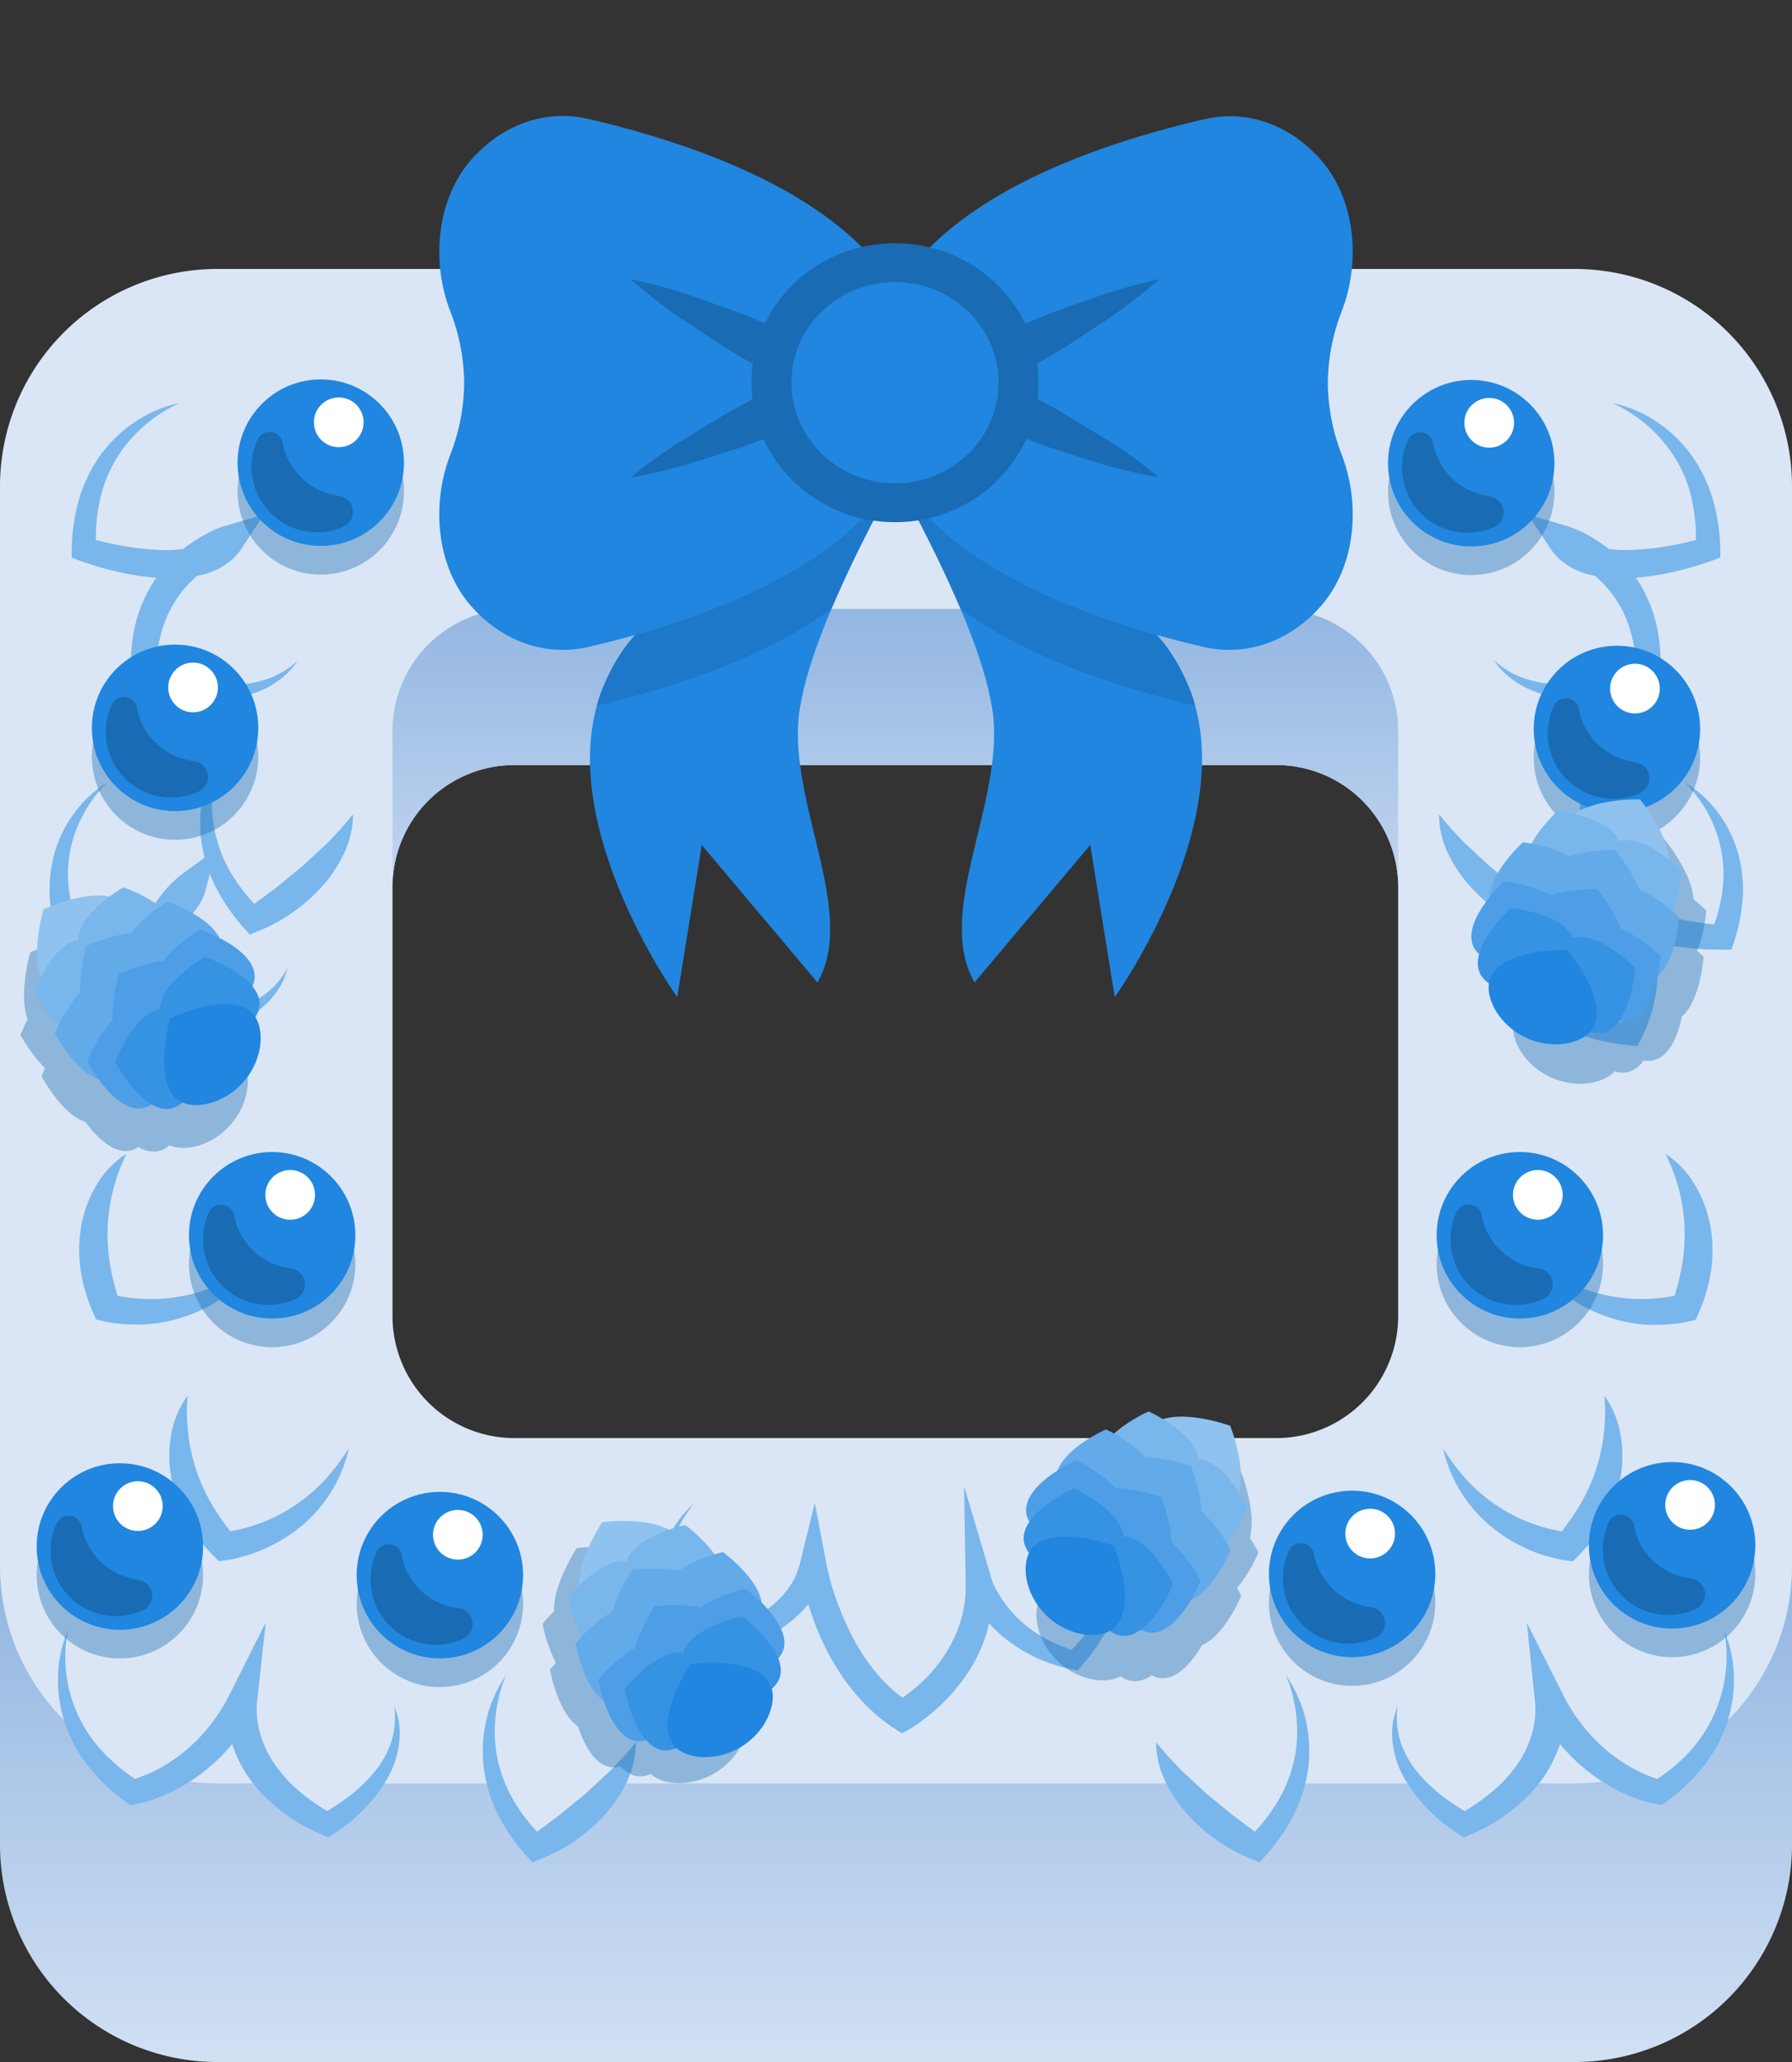 <svg xmlns="http://www.w3.org/2000/svg" xmlns:xlink="http://www.w3.org/1999/xlink" viewBox="0 0 300 345" xmlns:v="https://vecta.io/nano"><rect x="0" y="0" width="300" height="345" fill="#333333" stroke="none"/><style><![CDATA[.P{fill:#196bb3}.Q{fill:#2086df}.R{fill-opacity:.392}.S{fill:#fff}.T{fill:#79b6ec}.U{fill:#dae6f5}.V{fill:#8fc2ef}.W{fill:#63aae9}.X{fill:#4d9ee6}.Y{fill:#3692e2}]]></style><defs><linearGradient gradientUnits="userSpaceOnUse" y2="161.16" x2="150" y1="356.11" x1="150" id="A"><stop stop-color="#dae6f5" offset="0"/><stop stop-color="#73a1d9" offset=".69"/></linearGradient><linearGradient gradientUnits="userSpaceOnUse" y2="43.31" x2="149.89" y1="149.05" x1="149.89" id="B"><stop stop-color="#c2d6ef" offset="0"/><stop stop-color="#5f93d3" offset=".94"/></linearGradient><path id="C" d="M23 264.27a11 11 0 0 1-9.31-8.69v-.12a2.23 2.23 0 0 0-4.22-.56 10.81 10.81 0 0 0-.92 5.85 10.94 10.94 0 0 0 15.56 8.59 2.68 2.68 0 0 0-1-5z"/></defs><path d="M263.62,345H36.38A36.38,36.38,0,0,1,0,308.62V259.14H300v49.48A36.38,36.38,0,0,1,263.62,345Z" fill="url(#A)"/><path d="M263.62 45H36.38A36.38 36.38 0 0 0 0 81.38V262a36.38 36.38 0 0 0 36.38 36.38h227.24A36.38 36.38 0 0 0 300 262V81.38A36.38 36.38 0 0 0 263.62 45zm-29.55 175.2a20.41 20.41 0 0 1-20.42 20.41H86.12a20.41 20.41 0 0 1-20.41-20.41v-71.77A20.41 20.41 0 0 1 86.12 128h127.53a20.41 20.41 0 0 1 20.42 20.41z" class="U"/><path d="M213.65 101.87H86.12a20.41 20.41 0 0 0-20.41 20.42v26.15A20.41 20.41 0 0 1 86.12 128h127.53a20.41 20.41 0 0 1 20.42 20.41V122.3a20.42 20.42 0 0 0-20.42-20.42z" fill="url(#B)"/><g class="T"><path d="M30.06 67.43a22.2 22.2 0 0 0-3.41 1.9 22.53 22.53 0 0 0-3 2.37A22.32 22.32 0 0 0 19 77.58a22.55 22.55 0 0 0-2.44 6.93 29 29 0 0 0-.45 7.34L14.72 90a61.07 61.07 0 0 0 6 1.36 45.07 45.07 0 0 0 6.06.66 19.69 19.69 0 0 0 5.67-.51 6.27 6.27 0 0 0 3.81-2.4L39 92.83l-.65.23-.74.32-1.46.73A19.64 19.64 0 0 0 33.42 96a18.52 18.52 0 0 0-4.31 4.94c-2.3 3.74-3.1 8.38-3.1 13.06l-1.33-1.72A46.18 46.18 0 0 0 31 114a35.44 35.44 0 0 0 6.57.66 21.74 21.74 0 0 0 6.51-.85 14.37 14.37 0 0 0 5.8-3.3 14 14 0 0 1-2.31 2.62 16.1 16.1 0 0 1-3 2 21.64 21.64 0 0 1-6.87 2 35.51 35.51 0 0 1-7.14.13 34.9 34.9 0 0 1-3.54-.43c-1.2-.2-2.32-.42-3.56-.75l-1.2-.3-.15-1.4a29.76 29.76 0 0 1 .17-8A23.85 23.85 0 0 1 25 98.52a22.44 22.44 0 0 1 5.32-6.39 24.28 24.28 0 0 1 3.43-2.36 19.31 19.31 0 0 1 1.87-1 13.03 13.03 0 0 1 1-.41 10.84 10.84 0 0 1 1.06-.36l6.5-1.92-3.75 5.72a9.86 9.86 0 0 1-3.1 2.94 12.43 12.43 0 0 1-3.66 1.47 23.49 23.49 0 0 1-7.12.49 43.47 43.47 0 0 1-6.7-1 52.31 52.31 0 0 1-6.44-1.87L12 93.3v-1.38a32.93 32.93 0 0 1 1.19-8.23 24.74 24.74 0 0 1 3.6-7.5 22.7 22.7 0 0 1 5.91-5.66 20.9 20.9 0 0 1 7.36-3.1zm-12.12 63.5a19.21 19.21 0 0 0-2.33 2.7 20 20 0 0 0-1.85 3 20.61 20.61 0 0 0-2.08 13.13 26.56 26.56 0 0 0 1.86 6.43l-1.94-1.33 5.57-.68a41.12 41.12 0 0 0 5.39-1.29 18.23 18.23 0 0 0 4.67-2.15 5.5 5.5 0 0 0 2.45-3.11l3.85 2.64-.47.38-.53.5-1 1.07a17.42 17.42 0 0 0-4 7.9 22.21 22.21 0 0 0 1.3 12.15l-1.83-1.2a43.5 43.5 0 0 0 5.94-.49 31.64 31.64 0 0 0 5.84-1.4 19.59 19.59 0 0 0 5.36-2.66 13.49 13.49 0 0 0 4-4.57 12.55 12.55 0 0 1-1.17 3 14.14 14.14 0 0 1-2 2.61 19.86 19.86 0 0 1-5.3 3.87 32.86 32.86 0 0 1-6.12 2.34 31.54 31.54 0 0 1-3.2.73l-3.3.45-1.2.1-.62-1.27a27.29 27.29 0 0 1-2.33-7 21.85 21.85 0 0 1-.11-7.57 20.77 20.77 0 0 1 2.65-7.2 21.69 21.69 0 0 1 2.25-3.12 19.64 19.64 0 0 1 1.34-1.4c.23-.23.48-.44.73-.66s.48-.4.86-.68l5.5-4-1.64 6.6a9.22 9.22 0 0 1-1.81 3.57A11.82 11.82 0 0 1 30 154.8a21.81 21.81 0 0 1-6 2.61 39.74 39.74 0 0 1-6.1 1.17 46.3 46.3 0 0 1-6.15.34h-1.52l-.43-1.3a30.59 30.59 0 0 1-1.47-7.49 22.63 22.63 0 0 1 .86-7.6 20.71 20.71 0 0 1 3.41-6.7 18.93 18.93 0 0 1 5.34-4.89z"/><path d="M37.35 125.13a21.68 21.68 0 0 0-1.2 3.71 22.56 22.56 0 0 0-.59 3.8 22.15 22.15 0 0 0 .64 7.46 23.06 23.06 0 0 0 2.94 6.72 31.37 31.37 0 0 0 4.68 5.68l-2.4-.4 4.7-3.5 4.54-3.7 4.3-4 2.07-2.2 2.07-2.42a15 15 0 0 1-1.48 6.43 22.69 22.69 0 0 1-3.62 5.52 28.92 28.92 0 0 1-4.9 4.36 28.53 28.53 0 0 1-5.78 3.17l-1.5.6-.9-1a32.06 32.06 0 0 1-4.74-6.83 24 24 0 0 1-2.49-7.94 22.83 22.83 0 0 1 .46-8.17 20.93 20.93 0 0 1 3.21-7.28z"/></g><path d="M11.38 272.75s-5.73 15.9 10.93 27.1c0 0 11.66-2.2 18.22-15.12 0 0-2.08 12.46 14.27 20.5 0 0 14.43-7.9 11.2-19.8" class="U"/><path d="M11.38 272.75a23.1 23.1 0 0 0 6.3 20.83 29.82 29.82 0 0 0 5.77 4.58l-1.52-.32a15.03 15.03 0 0 0 1.22-.39l1.3-.5a27.92 27.92 0 0 0 2.56-1.25 27.1 27.1 0 0 0 4.56-3.24 27.39 27.39 0 0 0 3.82-4.09 30.67 30.67 0 0 0 3-4.76l6.1-12.14-1.5 13.68v1.2a13.37 13.37 0 0 0 .1 1.4 14.26 14.26 0 0 0 .61 2.78 17.39 17.39 0 0 0 2.65 5.15 23.36 23.36 0 0 0 4.12 4.33 35.45 35.45 0 0 0 5.17 3.49h-1.78a31.79 31.79 0 0 0 4.78-3.12 23.82 23.82 0 0 0 4.12-4 15.41 15.41 0 0 0 2.76-5 13.68 13.68 0 0 0 .47-5.93 12.78 12.78 0 0 1 .83 3 13.08 13.08 0 0 1 0 3.19 16 16 0 0 1-2.08 6.12 27.71 27.71 0 0 1-6.34 7.25 28.36 28.36 0 0 1-2.68 1.93l-.77.48-1-.44a29.45 29.45 0 0 1-11.43-8.39 21.77 21.77 0 0 1-3.57-6.52 20.79 20.79 0 0 1-.84-3.69 17.53 17.53 0 0 1-.15-1.92v-1a9.23 9.23 0 0 1 .11-1.13l4.67 1.54a33.54 33.54 0 0 1-3.55 5.53 30.65 30.65 0 0 1-4.64 4.68 29.76 29.76 0 0 1-5.56 3.57 31 31 0 0 1-3 1.3 19.88 19.88 0 0 1-3.31.92l-.88.16-.65-.47a33 33 0 0 1-6.07-5.68 24.62 24.62 0 0 1-4.1-7.24 22.67 22.67 0 0 1-1.27-8.08 20.83 20.83 0 0 1 1.66-7.8z" class="T"/><path d="M84.7 280.37s-9 14.34 5 28.8c0 0 12.93-6.55 16.76-17.64" class="U"/><g class="T"><path d="M84.7 280.37a20.88 20.88 0 0 0-1.21 3.71 23.59 23.59 0 0 0-.58 3.8 21.89 21.89 0 0 0 .63 7.46 23.33 23.33 0 0 0 2.94 6.72 31 31 0 0 0 4.69 5.68l-2.4-.4 4.68-3.5 4.54-3.7 4.3-4 2.08-2.2 2.07-2.42A15 15 0 0 1 105 298a22.69 22.69 0 0 1-3.66 5.51 29.36 29.36 0 0 1-4.9 4.36 28.53 28.53 0 0 1-5.83 3.13l-1.5.6-.9-1a31.68 31.68 0 0 1-4.75-6.82 24.24 24.24 0 0 1-2.46-7.96 22.83 22.83 0 0 1 .45-8.17 20.77 20.77 0 0 1 3.24-7.28zm-63.54-87.3a31.32 31.32 0 0 0-2.29 6.32 30.21 30.21 0 0 0-.86 6.27 31.12 31.12 0 0 0 .46 6.17 40.48 40.48 0 0 0 1.58 6.07l-1.55-1.4a16.13 16.13 0 0 0 1.41.35l1.55.25a24.2 24.2 0 0 0 3.19.24 27.34 27.34 0 0 0 6.42-.6 28.91 28.91 0 0 0 6.24-2.12 39 39 0 0 0 5.85-3.6 23.17 23.17 0 0 1-4.8 5.25A23.81 23.81 0 0 1 32 219.9a25.51 25.51 0 0 1-7.23 1.65 27.61 27.61 0 0 1-3.75 0c-.63 0-1.26-.1-1.9-.18a17.66 17.66 0 0 1-2-.36l-1.05-.26-.5-1.15a27.46 27.46 0 0 1-2.06-7.06 22.88 22.88 0 0 1 .1-7.43 20.4 20.4 0 0 1 2.58-6.9 15.61 15.61 0 0 1 4.96-5.15zm10.26 40.44a30.56 30.56 0 0 0 .14 6.72 29.58 29.58 0 0 0 1.44 6.16 31 31 0 0 0 2.64 5.61 40.72 40.72 0 0 0 3.66 5.1l-1.95-.76c.36 0 .95-.1 1.44-.18l1.54-.32a25.59 25.59 0 0 0 3.06-.92 27.24 27.24 0 0 0 5.77-2.92 28.48 28.48 0 0 0 5.07-4.22 38.11 38.11 0 0 0 4.16-5.46A23 23 0 0 1 55.8 249a23.57 23.57 0 0 1-4.59 5.68 25.56 25.56 0 0 1-6.21 4.11 27.78 27.78 0 0 1-3.48 1.4l-1.82.5a18.24 18.24 0 0 1-2 .37l-1.07.14-.88-.9a27.21 27.21 0 0 1-4.46-5.84 22.48 22.48 0 0 1-2.57-7 20.24 20.24 0 0 1-.08-7.36 15.59 15.59 0 0 1 2.78-6.6zM269.94 67.43a20.9 20.9 0 0 1 7.34 3.1 22.7 22.7 0 0 1 5.91 5.66 24.74 24.74 0 0 1 3.6 7.5 32.93 32.93 0 0 1 1.21 8.23v1.38l-1.42.52a52.31 52.31 0 0 1-6.44 1.87 43.47 43.47 0 0 1-6.7 1 23.49 23.49 0 0 1-7.12-.49 12.43 12.43 0 0 1-3.66-1.47 9.86 9.86 0 0 1-3.1-2.94l-3.75-5.7 6.5 1.92a10.84 10.84 0 0 1 1.11.38l1 .4a19.31 19.31 0 0 1 1.87 1 24.28 24.28 0 0 1 3.43 2.36A22.44 22.44 0 0 1 275 98.5a23.85 23.85 0 0 1 2.64 7.77 29.76 29.76 0 0 1 .17 8l-.15 1.4-1.2.3c-1.24.33-2.37.55-3.56.75a34.9 34.9 0 0 1-3.54.43 35.51 35.51 0 0 1-7.14-.13 21.64 21.64 0 0 1-6.87-2 16.1 16.1 0 0 1-3-2 13.61 13.61 0 0 1-2.31-2.62 14.37 14.37 0 0 0 5.8 3.3 21.74 21.74 0 0 0 6.51.85A35.44 35.44 0 0 0 269 114a46.18 46.18 0 0 0 6.33-1.65L274 114c.06-4.7-.78-9.35-3.1-13.13a18.52 18.52 0 0 0-4.32-4.87 19.64 19.64 0 0 0-2.74-1.85c-.47-.27-1-.5-1.46-.73-.25-.12-.5-.22-.74-.32l-.65-.23 2.74-3.77a6.27 6.27 0 0 0 3.81 2.4 19.69 19.69 0 0 0 5.67.51 45.07 45.07 0 0 0 6.06-.66 61.07 61.07 0 0 0 6-1.36l-1.4 1.9a29 29 0 0 0-.45-7.34 22.55 22.55 0 0 0-2.43-6.97 24.24 24.24 0 0 0-11.06-10.15zm12.12 63.5a18.93 18.93 0 0 1 5.43 4.87 20.71 20.71 0 0 1 3.41 6.7 22.63 22.63 0 0 1 .86 7.6 30.59 30.59 0 0 1-1.47 7.49l-.43 1.3h-1.52a46.3 46.3 0 0 1-6.15-.34 39.74 39.74 0 0 1-6.1-1.17 21.81 21.81 0 0 1-6-2.61 11.82 11.82 0 0 1-2.76-2.43 9.22 9.22 0 0 1-1.81-3.57l-1.64-6.6 5.5 4 .86.68.73.66 1.34 1.4a21.69 21.69 0 0 1 2.25 3.12 20.77 20.77 0 0 1 2.65 7.2 21.85 21.85 0 0 1-.11 7.57 27.29 27.29 0 0 1-2.33 7l-.66 1.2-1.2-.1a36.24 36.24 0 0 1-3.31-.45 31.54 31.54 0 0 1-3.2-.73 32.86 32.86 0 0 1-6.12-2.34 19.86 19.86 0 0 1-5.3-3.87 14.14 14.14 0 0 1-2-2.61 12.55 12.55 0 0 1-1.17-3 13.49 13.49 0 0 0 4 4.57 19.59 19.59 0 0 0 5.36 2.66 31.64 31.64 0 0 0 5.84 1.4 43.5 43.5 0 0 0 5.94.49l-1.84 1.17a22.21 22.21 0 0 0 1.3-12.15 17.42 17.42 0 0 0-4-7.9l-1-1.07-.53-.5-.47-.38 3.85-2.64a5.5 5.5 0 0 0 2.45 3.11 18.23 18.23 0 0 0 4.67 2.15 41.12 41.12 0 0 0 5.39 1.29c1.83.32 3.77.54 5.57.68l-1.94 1.33a26.56 26.56 0 0 0 1.86-6.43 21.37 21.37 0 0 0-3.93-16.11 19.21 19.21 0 0 0-2.25-2.65z"/><path d="M262.65 125.13a20.93 20.93 0 0 1 3.25 7.28 22.83 22.83 0 0 1 .46 8.17 24.26 24.26 0 0 1-2.49 7.94 32.06 32.06 0 0 1-4.74 6.83l-.9 1-1.5-.6a28.53 28.53 0 0 1-5.78-3.17 28.92 28.92 0 0 1-4.9-4.36 22.69 22.69 0 0 1-3.66-5.51 15 15 0 0 1-1.48-6.43l2.07 2.42 2.07 2.2 4.3 4 4.54 3.7 4.7 3.5-2.4.4a31.37 31.37 0 0 0 4.68-5.68 23.06 23.06 0 0 0 2.94-6.72 22.15 22.15 0 0 0 .64-7.46 22.56 22.56 0 0 0-.59-3.8 21.68 21.68 0 0 0-1.2-3.72z"/></g><path d="M288.62 272.75s5.73 15.9-10.93 27.1c0 0-11.66-2.2-18.22-15.12 0 0 2.08 12.46-14.27 20.5 0 0-14.43-7.9-11.2-19.8" class="U"/><path d="M288.62 272.75a20.83 20.83 0 0 1 1.65 7.8 22.67 22.67 0 0 1-1.27 8.08 24.62 24.62 0 0 1-4.1 7.24 33 33 0 0 1-6.07 5.68l-.65.47-.88-.16a19.88 19.88 0 0 1-3.31-.92 31 31 0 0 1-3-1.3 29.76 29.76 0 0 1-5.52-3.57 30.65 30.65 0 0 1-4.64-4.68 33.54 33.54 0 0 1-3.55-5.53l4.67-1.54a9.23 9.23 0 0 1 .11 1.13v1a17.53 17.53 0 0 1-.15 1.92 20.79 20.79 0 0 1-.84 3.69 21.77 21.77 0 0 1-3.57 6.52 29.45 29.45 0 0 1-11.44 8.42l-1 .44-.77-.48a28.36 28.36 0 0 1-2.68-1.93 27.71 27.71 0 0 1-6.38-7.26 16 16 0 0 1-2.08-6.12 13.08 13.08 0 0 1 0-3.19 12.78 12.78 0 0 1 .83-3 13.68 13.68 0 0 0 .47 5.93 15.41 15.41 0 0 0 2.76 5 23.82 23.82 0 0 0 4.12 4 31.79 31.79 0 0 0 4.78 3.12h-1.78a35.45 35.45 0 0 0 5.17-3.49 23.36 23.36 0 0 0 4.17-4.33 17.39 17.39 0 0 0 2.65-5.15 14.26 14.26 0 0 0 .61-2.78 13.37 13.37 0 0 0 .1-1.4v-1.2l-1.43-13.68 6.1 12.14a30.67 30.67 0 0 0 3 4.76 27.39 27.39 0 0 0 3.82 4.09 27.1 27.1 0 0 0 4.56 3.24 27.92 27.92 0 0 0 2.51 1.25q.65.27 1.3.5l1.22.4-1.52.32a29.82 29.82 0 0 0 5.77-4.58 23.74 23.74 0 0 0 6.3-20.83z" class="T"/><path d="M215.3 280.37s8.95 14.34-5 28.8c0 0-12.93-6.55-16.76-17.64" class="U"/><path d="M215.3 280.37a20.77 20.77 0 0 1 3.26 7.28 22.83 22.83 0 0 1 .45 8.17 24.24 24.24 0 0 1-2.48 7.94 31.68 31.68 0 0 1-4.75 6.82l-.9 1-1.5-.6a28.53 28.53 0 0 1-5.78-3.17 29.36 29.36 0 0 1-4.9-4.36 22.69 22.69 0 0 1-3.66-5.51 15 15 0 0 1-1.49-6.43l2.07 2.42 2.08 2.2 4.3 4 4.54 3.7 4.68 3.5-2.4.4a31 31 0 0 0 4.69-5.68 23.33 23.33 0 0 0 2.94-6.72 21.89 21.89 0 0 0 .63-7.46 23.59 23.59 0 0 0-.58-3.8 20.88 20.88 0 0 0-1.21-3.71zm63.54-87.3a15.61 15.61 0 0 1 4.92 5.2 20.4 20.4 0 0 1 2.58 6.9 22.88 22.88 0 0 1 .1 7.43 27.46 27.46 0 0 1-2.06 7.06l-.5 1.15-1.05.26a17.66 17.66 0 0 1-2 .36l-1.9.18a27.61 27.61 0 0 1-3.75 0 25.51 25.51 0 0 1-7.19-1.7 23.81 23.81 0 0 1-6.33-3.65 23.17 23.17 0 0 1-4.8-5.25 39 39 0 0 0 5.85 3.6 28.91 28.91 0 0 0 6.24 2.12 27.34 27.34 0 0 0 6.42.6 24.2 24.2 0 0 0 3.19-.24l1.55-.25c.55-.1 1.06-.24 1.4-.35l-1.53 1.4a40.48 40.48 0 0 0 1.58-6.07 31.12 31.12 0 0 0 .46-6.17 30.21 30.21 0 0 0-.86-6.27 31.32 31.32 0 0 0-2.34-6.32zm-10.26 40.44a15.59 15.59 0 0 1 2.73 6.62 20.24 20.24 0 0 1-.08 7.36 22.48 22.48 0 0 1-2.57 7 27.21 27.21 0 0 1-4.46 5.84l-.88.9-1.07-.14a18.24 18.24 0 0 1-2-.37l-1.82-.5a27.78 27.78 0 0 1-3.48-1.4 25.56 25.56 0 0 1-6.17-4.14 23.57 23.57 0 0 1-4.58-5.67 23 23 0 0 1-2.59-6.62 38.11 38.11 0 0 0 4.16 5.46 28.48 28.48 0 0 0 5.07 4.22 27.24 27.24 0 0 0 5.77 2.87 25.59 25.59 0 0 0 3.06.92l1.54.32 1.44.18-1.95.76a40.72 40.72 0 0 0 3.66-5.1 31 31 0 0 0 2.64-5.59 29.58 29.58 0 0 0 1.44-6.16 30.56 30.56 0 0 0 .14-6.75zm-152.36 18.02a18.58 18.58 0 0 0-3.27 5.66 19.43 19.43 0 0 0-1.25 6.27 20.63 20.63 0 0 0 .75 6.26 28.29 28.29 0 0 0 2.36 5.86l-1.4-.8a40.9 40.9 0 0 0 6.63-1.5 31.79 31.79 0 0 0 6.2-2.59 18.51 18.51 0 0 0 5-4 13.9 13.9 0 0 0 1.72-2.5 13.22 13.22 0 0 0 1-2.8l2.45-9.9 1.93 10.1a43.48 43.48 0 0 0 1.94 6.78 47.19 47.19 0 0 0 2.95 6.46 32.35 32.35 0 0 0 4 5.69 25.49 25.49 0 0 0 5.15 4.43l-2.57-.08c.32-.18.8-.5 1.2-.77l1.24-.9a30.09 30.09 0 0 0 2.33-2 25.51 25.51 0 0 0 3.87-4.77 22.83 22.83 0 0 0 2.46-5.51 20.43 20.43 0 0 0 .75-6l-.26-16.25 4.6 15.5a7.87 7.87 0 0 0 .37 1c.16.35.33.7.52 1a19.58 19.58 0 0 0 1.28 2 19.32 19.32 0 0 0 3.28 3.55 21.42 21.42 0 0 0 4.1 2.71 28.41 28.41 0 0 0 4.67 1.86l-1.47.4a33.46 33.46 0 0 0 4.41-5.29 29.4 29.4 0 0 0 3.28-6.13 20.25 20.25 0 0 0 1.37-6.81 17.16 17.16 0 0 0-1.4-6.94 16.45 16.45 0 0 1 2.4 6.89 20.25 20.25 0 0 1-.64 7.42 30.83 30.83 0 0 1-2.86 6.9 36.67 36.67 0 0 1-4.37 6.15l-.53.6-.93-.18a25.84 25.84 0 0 1-10.41-4.55 23.32 23.32 0 0 1-4.22-4 19.51 19.51 0 0 1-1.69-2.43l-.72-1.32a12.47 12.47 0 0 1-.64-1.51l4.3-.76a24.83 24.83 0 0 1-.64 7.38 23.94 23.94 0 0 1-2.85 6.84 30.14 30.14 0 0 1-4.53 5.75 32.85 32.85 0 0 1-2.71 2.43l-1.46 1.1c-.46.35-1 .68-1.62 1.06l-1.3.72-1.28-.83a29.29 29.29 0 0 1-6.14-5.38 37 37 0 0 1-4.58-6.59 43.75 43.75 0 0 1-3.16-7.24 47.26 47.26 0 0 1-1.92-7.69l4.38.2a16.17 16.17 0 0 1-4 7.09 22.35 22.35 0 0 1-6.35 4.51 34.75 34.75 0 0 1-7.06 2.5 41.51 41.51 0 0 1-7.34 1.08l-1 .05-.38-.87a28.21 28.21 0 0 1-2-6.62 22.57 22.57 0 0 1-.15-6.91 20 20 0 0 1 2.09-6.5 18.1 18.1 0 0 1 4.11-5.28z" class="T"/><circle r="13.93" cy="126.58" cx="29.31" class="P R"/><circle r="13.93" cy="121.78" cx="29.31" class="Q"/><path d="M32.25,127.3a11,11,0,0,1-9.31-8.68.5.5,0,0,1,0-.12,2.23,2.23,0,0,0-4.23-.57,10.94,10.94,0,0,0,14.65,14.44,2.68,2.68,0,0,0-1-5.05Z" class="P"/><circle r="4.16" cy="115.02" cx="32.32" class="S"/><circle r="13.93" cy="82.21" cx="53.7" class="P R"/><circle r="13.93" cy="77.41" cx="53.7" class="Q"/><path d="M56.64,82.94a11,11,0,0,1-9.31-8.69.5.5,0,0,0,0-.12,2.23,2.23,0,0,0-4.22-.57A10.93,10.93,0,0,0,57.73,88a2.68,2.68,0,0,0-1-5Z" class="P"/><circle r="4.16" cy="70.66" cx="56.71" class="S"/><circle r="13.93" cy="211.47" cx="45.56" class="P R"/><circle r="13.93" cy="206.68" cx="45.56" class="Q"/><path d="M48.5 212.2a11 11 0 0 1-9.3-8.69v-.12a2.23 2.23 0 0 0-4.22-.56 10.94 10.94 0 0 0 14.62 14.44 2.68 2.68 0 0 0-1-5.05z" class="P"/><circle r="4.16" cy="199.92" cx="48.58" class="S"/><circle r="13.93" cy="263.54" cx="20.07" class="P R"/><circle r="13.93" cy="258.75" cx="20.07" class="Q"/><use xlink:href="#C" class="P"/><circle r="4.16" cy="251.99" cx="23.08" class="S"/><circle r="13.93" cy="268.34" cx="73.64" class="P R"/><circle r="13.93" cy="263.54" cx="73.64" class="Q"/><path d="M76.58,269.07a11,11,0,0,1-9.31-8.69.5.5,0,0,1,0-.12,2.23,2.23,0,0,0-4.23-.57A10.94,10.94,0,0,0,71.5,275.1a10.91,10.91,0,0,0,6.17-1,2.68,2.68,0,0,0-1-5.05Z" class="P"/><circle r="4.16" cy="256.79" cx="76.65" class="S"/><circle r="13.93" cy="82.29" cx="246.3" class="P R"/><circle r="13.93" cy="77.5" cx="246.3" class="Q"/><use xlink:href="#C" x="226.24" y="-181.27" class="P"/><circle r="4.16" cy="70.74" cx="249.31" class="S"/><circle r="13.93" cy="126.76" cx="270.69" class="P R"/><circle r="13.93" cy="121.97" cx="270.69" class="Q"/><path d="M273.63 127.5a11 11 0 0 1-9.3-8.69v-.12a2.23 2.23 0 0 0-4.22-.56 10.94 10.94 0 0 0 14.65 14.44 2.68 2.68 0 0 0-1-5z" class="P"/><circle r="4.16" cy="115.21" cx="273.71" class="S"/><circle r="13.93" cy="211.47" cx="254.44" class="P R"/><circle r="13.93" cy="206.68" cx="254.44" class="Q"/><path d="M257.37,212.2a11,11,0,0,1-9.3-8.69.5.5,0,0,1,0-.12,2.23,2.23,0,0,0-4.23-.56,10.94,10.94,0,0,0,14.65,14.44,2.68,2.68,0,0,0-1-5.05Z" class="P"/><circle r="4.16" cy="199.92" cx="257.45" class="S"/><circle r="13.93" cy="263.34" cx="279.93" class="P R"/><circle r="13.93" cy="258.55" cx="279.93" class="Q"/><path d="M282.87,264.07a11,11,0,0,1-9.31-8.69.5.5,0,0,0,0-.12,2.23,2.23,0,0,0-4.22-.56A10.94,10.94,0,0,0,284,269.14a2.68,2.68,0,0,0-1-5.05Z" class="P"/><circle r="4.16" cy="251.79" cx="282.94" class="S"/><circle r="13.93" cy="268.14" cx="226.36" class="P R"/><circle r="13.93" cy="263.34" cx="226.36" class="Q"/><path d="M229.3,268.87a11,11,0,0,1-9.31-8.69.5.5,0,0,0,0-.12,2.23,2.23,0,0,0-4.22-.57,10.94,10.94,0,0,0,14.65,14.44,2.68,2.68,0,0,0-1-5.05Z" class="P"/><circle r="4.16" cy="256.59" cx="229.38" class="S"/><path d="M34.5 164c-1.82-3.72-8.7-6-8.7-6s-.5.3-1.24.8a24.78 24.78 0 0 0-6.14-3.21 25.6 25.6 0 0 0-2.36 1.58c-4.5-.9-11 2.17-11 2.17s-2 6.9-.43 11.22a25.35 25.35 0 0 0-1.2 2.58 24.88 24.88 0 0 0 4.11 5.58c-.37.8-.58 1.34-.58 1.34s3.36 6.43 7.35 7.65c1.66 2.3 4.24 5 7 4.88a3.92 3.92 0 0 0 1.89-.68 5 5 0 0 0 2.78.78 4.22 4.22 0 0 0 2.41-1.07c2.7 1.18 7.27 0 10.3-3.54s3.5-8.25 1.9-10.73a4.18 4.18 0 0 0 .68-2.54 4.94 4.94 0 0 0-1.2-2.63 3.81 3.81 0 0 0 .39-2c-.34-2.73-3.47-4.85-5.98-6.17z" class="P R"/><path d="M20.76 151.14c2.42 2.07 2.28 7.6-1.15 11.6s-8.87 5-11.3 2.94c-4-3.44-1.05-13.5-1.05-13.5s9.48-4.5 13.5-1.05z" class="V"/><path d="M29.78 156c-.44-4.6-9.12-7.53-9.12-7.53s-7.54 4.3-7.52 8.77c-4.42.68-7.5 8.78-7.5 8.78s4.23 8.13 8.84 7.86c2.78-.17 5.6-4.1 5.32-8.7a10.19 10.19 0 0 0-.52-2.69 10.36 10.36 0 0 0 2.74.11c4.6-.48 8.03-3.87 7.76-6.6z" class="T"/><path d="M37.17 158.4c-.45-4.6-9.13-7.53-9.13-7.53a23.22 23.22 0 0 0-6.15 5.22 28.8 28.8 0 0 0-7.47 2.23 28.32 28.32 0 0 0-1 7.72 23.21 23.21 0 0 0-4.21 6.88s4.2 8.1 8.8 7.86c2.78-.17 5.6-4.1 5.32-8.7a3.13 3.13 0 0 0 0-.43A11.87 11.87 0 0 0 29 165h.44c4.56-.46 8-3.85 7.73-6.6z" class="W"/><path d="M42.62 163.06c-.44-4.6-9.12-7.53-9.12-7.53a23.05 23.05 0 0 0-6.15 5.22 28.8 28.8 0 0 0-7.47 2.25 28.56 28.56 0 0 0-1.05 7.72 23.07 23.07 0 0 0-4.2 6.88s4.23 8.13 8.84 7.86c2.78-.17 5.6-4.08 5.32-8.7v-.43a11.79 11.79 0 0 0 5.67-6.63h.44c4.56-.48 8-3.87 7.72-6.64z" class="X"/><path d="M43.44 167.65c-.44-4.6-9.13-7.52-9.13-7.52s-7.53 4.3-7.52 8.77c-4.42.67-7.5 8.78-7.5 8.78s4.24 8.13 8.85 7.85c2.77-.16 5.6-4.08 5.32-8.7a10.61 10.61 0 0 0-.53-2.69 10 10 0 0 0 2.74.1c4.6-.44 8.04-3.83 7.77-6.6z" class="Y"/><path d="M42 169.32c2.42 2.07 2.28 7.6-1.16 11.6s-8.87 5-11.28 2.93c-4-3.43-1.05-13.5-1.05-13.5s9.5-4.48 13.5-1.05z" class="Q"/><path d="M123.2 272.46c-.6-4.13-6.44-8.42-6.44-8.42s-.56.12-1.42.37a24.8 24.8 0 0 0-4.89-4.91 26.39 26.39 0 0 0-2.72.78c-4-2.22-11.17-1.26-11.17-1.26s-4 6-3.8 10.56a25.11 25.11 0 0 0-1.92 2.1 24.68 24.68 0 0 0 2.23 6.55l-1 1.1s1.25 7.14 4.68 9.52c.9 2.68 2.52 6.08 5.15 6.75a3.84 3.84 0 0 0 2-.08 5.06 5.06 0 0 0 2.41 1.59 4.2 4.2 0 0 0 2.62-.3c2.2 1.95 6.94 2.2 10.9-.25s5.82-6.8 5.06-9.65a4.12 4.12 0 0 0 1.42-2.21 5 5 0 0 0-.34-2.87 4 4 0 0 0 1-1.76c.58-2.66-1.75-5.62-3.76-7.62z" class="P R"/><path d="M114 257.76c1.68 2.7-.13 7.92-4.62 10.7s-10 2.1-11.64-.6c-2.8-4.5 3.08-13.18 3.08-13.18s10.4-1.4 13.18 3.1z" class="V"/><path d="M121.14 265.1c1-4.52-6.42-9.94-6.42-9.94s-8.48 1.8-9.82 6.08c-4.4-.7-9.8 6.1-9.8 6.1s1.57 9 6.05 10.16c2.7.7 6.56-2.2 7.7-6.67a10.29 10.29 0 0 0 .31-2.72 10.26 10.26 0 0 0 2.58.92c4.52.98 8.82-1.22 9.4-3.93z" class="T"/><path d="M127.45 269.63c1-4.52-6.42-9.94-6.42-9.94a23 23 0 0 0-7.44 3.12 28.42 28.42 0 0 0-7.79-.14 28.55 28.55 0 0 0-3.34 7 23 23 0 0 0-6.09 5.33s1.57 9 6 10.16c2.7.68 6.56-2.2 7.7-6.67 0-.15.06-.3.1-.43a11.95 11.95 0 0 0 7.41-4.6l.43.1c4.56.97 8.86-1.22 9.45-3.94z" class="W"/><path d="M131.23 275.73c1-4.5-6.42-9.93-6.42-9.93a23.2 23.2 0 0 0-7.44 3.11 28.44 28.44 0 0 0-7.79-.14 28.71 28.71 0 0 0-3.33 7 23.28 23.28 0 0 0-6.1 5.29s1.58 9 6 10.16c2.7.7 6.57-2.2 7.7-6.67l.1-.43a11.84 11.84 0 0 0 7.41-4.6l.42.1c4.57 1 8.87-1.18 9.45-3.9z" class="X"/><path d="M130.62 280.36c1-4.52-6.42-9.93-6.42-9.93s-8.48 1.8-9.82 6.07c-4.42-.7-9.8 6.1-9.8 6.1s1.58 9 6.05 10.17c2.7.68 6.57-2.2 7.7-6.68a10.67 10.67 0 0 0 .31-2.72 10.27 10.27 0 0 0 2.58.93c4.52.97 8.78-1.22 9.4-3.94z" class="Y"/><path d="M128.75 281.52c1.68 2.7-.12 7.92-4.6 10.7s-10 2.08-11.65-.62c-2.8-4.5 3.1-13.18 3.1-13.18s10.42-1.43 13.17 3.1z" class="Q"/><path d="M281.55 170.1c3.16-2.73 3.65-10 3.65-10s-.4-.4-1.08-1a24.67 24.67 0 0 0 1.52-6.76 24.29 24.29 0 0 0-2.12-1.87c-.28-4.6-4.93-10.1-4.93-10.1s-7.2-.2-11 2.45a24.31 24.31 0 0 0-2.8-.49 24.61 24.61 0 0 0-4.33 5.4c-.88-.16-1.45-.22-1.45-.22s-5.35 4.9-5.5 9.06c-1.8 2.2-3.8 5.4-2.93 8a3.91 3.91 0 0 0 1.14 1.65 5 5 0 0 0 0 2.89 4.27 4.27 0 0 0 1.65 2.05c-.46 2.9 1.86 7 6.06 9s8.87 1.26 10.86-.9a4.18 4.18 0 0 0 2.64 0 5 5 0 0 0 2.23-1.83 3.82 3.82 0 0 0 2-.14c2.55-.86 3.85-4.4 4.4-7.18z" class="P R"/><path d="M279 146.52c-1.38 2.86-6.75 4.14-11.5 1.85s-7.12-7.3-5.74-10.15c2.3-4.77 12.78-4.48 12.78-4.48s6.72 8 4.47 12.78z" class="V"/><path d="M276.6 156.47c4.33-1.6 4.93-10.75 4.93-10.75s-6.08-6.18-10.4-5c-1.8-4.1-10.4-5-10.4-5s-6.78 6.18-5.33 10.57c.87 2.64 5.38 4.36 9.77 2.9a10.22 10.22 0 0 0 2.46-1.2 10.15 10.15 0 0 0 .61 2.68c1.6 4.32 5.76 6.76 8.37 5.8z" class="T"/><path d="M276.16 164.23c4.33-1.6 4.93-10.75 4.93-10.75a23.15 23.15 0 0 0-6.62-4.61 28.38 28.38 0 0 0-4.07-6.64 28.35 28.35 0 0 0-7.73 1 23.23 23.23 0 0 0-7.73-2.3s-6.77 6.18-5.32 10.56c.87 2.64 5.38 4.36 9.76 2.92l.4-.16a11.89 11.89 0 0 0 3.57 2.64 11.74 11.74 0 0 0 4.29 1.15l.14.4c1.6 4.3 5.76 6.75 8.37 5.78z" class="W"/><path d="M273.05 170.7c4.33-1.6 4.95-10.7 4.95-10.7a23.15 23.15 0 0 0-6.62-4.61 28.76 28.76 0 0 0-4.07-6.64 28.58 28.58 0 0 0-7.73 1 23.1 23.1 0 0 0-7.73-2.31s-6.77 6.18-5.33 10.57c.87 2.64 5.38 4.36 9.77 2.9l.4-.15a11.85 11.85 0 0 0 7.86 3.78c0 .14.08.28.13.42 1.6 4.25 5.75 6.7 8.36 5.73z" class="X"/><path d="M268.8 172.67c4.33-1.6 4.93-10.75 4.93-10.75s-6.08-6.18-10.4-5c-1.8-4.1-10.4-5-10.4-5s-6.77 6.18-5.32 10.56c.87 2.64 5.38 4.36 9.76 2.92a10.29 10.29 0 0 0 2.47-1.2 10.37 10.37 0 0 0 .6 2.67c1.6 4.3 5.77 6.77 8.37 5.8z" class="Y"/><path d="M266.83 171.7c-1.38 2.87-6.75 4.15-11.5 1.86s-7.1-7.3-5.73-10.16c2.3-4.76 12.77-4.47 12.77-4.47s6.76 8.06 4.47 12.77z" class="Q"/><path d="M201.2 275.28c3.85-1.6 6.6-8.3 6.6-8.3s-.25-.5-.7-1.28a25.07 25.07 0 0 0 3.57-5.94 25.17 25.17 0 0 0-1.43-2.45c1.18-4.45-1.5-11.14-1.5-11.14s-6.74-2.44-11.17-1.16a25.84 25.84 0 0 0-2.51-1.35 24.6 24.6 0 0 0-5.81 3.76c-.8-.42-1.3-.66-1.3-.66s-6.62 3-8.08 6.86c-2.4 1.52-5.3 3.93-5.3 6.65a3.9 3.9 0 0 0 .57 1.92 4.9 4.9 0 0 0-.95 2.73 4.18 4.18 0 0 0 .92 2.47c-1.35 2.62-.45 7.26 2.9 10.5s8 4 10.6 2.56a4.2 4.2 0 0 0 2.5.84 5 5 0 0 0 2.7-1 3.91 3.91 0 0 0 1.94.51c2.72-.1 5.02-3.08 6.47-5.5z" class="P R"/><path d="M206.16 252.08c-2.2 2.28-7.7 1.8-11.5-1.87s-4.45-9.16-2.24-11.44c3.68-3.8 13.53-.22 13.53-.22s3.9 9.73.22 13.53z" class="V"/><path d="M200.8 260.8c4.6-.16 8.06-8.65 8.06-8.65s-3.82-7.78-8.28-8c-.4-4.45-8.3-8-8.3-8s-8.37 3.73-8.38 8.35c0 2.78 3.73 5.83 8.35 5.84a10.37 10.37 0 0 0 2.71-.36 10.59 10.59 0 0 0-.27 2.73c.16 4.55 3.32 8.18 6.12 8.1z" class="T"/><path d="M197.93 268c4.6-.16 8.07-8.65 8.07-8.65a23 23 0 0 0-4.84-6.46 28.56 28.56 0 0 0-1.76-7.59 28.57 28.57 0 0 0-7.64-1.52 23.3 23.3 0 0 0-6.62-4.62s-8.37 3.73-8.38 8.35c0 2.78 3.73 5.83 8.35 5.84h.44a11.85 11.85 0 0 0 6.27 6.06v.44c.18 4.62 3.33 8.25 6.1 8.15z" class="W"/><path d="M192.93 273.17c4.62-.16 8.07-8.65 8.07-8.65a23.09 23.09 0 0 0-4.83-6.46 28.81 28.81 0 0 0-1.77-7.59 28.46 28.46 0 0 0-7.64-1.52 23.17 23.17 0 0 0-6.61-4.62s-8.37 3.73-8.38 8.35c0 2.78 3.73 5.83 8.35 5.84h.43a12 12 0 0 0 2.56 3.63 11.77 11.77 0 0 0 3.71 2.43v.44c.18 4.6 3.33 8.25 6.1 8.15z" class="X"/><path d="M188.3 273.7c4.62-.16 8.07-8.65 8.07-8.65s-3.82-7.78-8.3-8c-.4-4.45-8.3-8-8.3-8s-8.38 3.72-8.4 8.34c0 2.78 3.74 5.84 8.36 5.85a10.37 10.37 0 0 0 2.71-.36 10.52 10.52 0 0 0-.27 2.72c.16 4.56 3.33 8.2 6.1 8.1z" class="Y"/><path d="M186.72 272.17c-2.22 2.3-7.72 1.8-11.52-1.86s-4.45-9.16-2.24-11.45c3.68-3.8 13.54-.22 13.54-.22s3.9 9.73.22 13.53zm-37.78-193.9s16.85 28.55 17.46 43.2-9.7 31.7-3.25 42.9l19.37-23 4.1 25.47s22.3-31.14 11.8-53.23c-8.5-18-19.65-8.6-21.66-24.54" class="Q"/><path d="M198.44 113.58c-8.5-18-19.65-8.6-21.66-24.54l-27.84-10.76a226.15 226.15 0 0 1 11.88 23.61C172 110 187.1 115 200.1 118.1a26.88 26.88 0 0 0-1.66-4.51z" fill="#1d78c9"/><path d="M151.06 78.28s-16.85 28.55-17.46 43.2 9.7 31.7 3.25 42.9l-19.37-23-4.1 25.47s-22.3-31.14-11.8-53.23c8.5-18 19.65-8.6 21.66-24.54" class="Q"/><path d="M101.56 113.58c8.5-18 19.65-8.6 21.66-24.54l27.84-10.76a226.15 226.15 0 0 0-11.88 23.61C128 110 112.9 115 99.9 118.1a26.88 26.88 0 0 1 1.66-4.51z" fill="#1d78c9"/><g class="Q"><path d="M221 26.6c5.8 6.5 6.93 16.86 3.62 25.48a33.89 33.89 0 0 0-2.33 12 33.9 33.9 0 0 0 2.33 12c3.3 8.62 2.2 19-3.62 25.47-5 5.6-12.13 8.4-19.55 6.68-24-5.58-55.72-17.92-55.72-44.12s31.7-38.53 55.72-44.12C208.87 18.18 216 21 221 26.6z"/><path d="M79 26.6c-5.8 6.5-6.93 16.86-3.62 25.48a33.89 33.89 0 0 1 2.33 12 33.9 33.9 0 0 1-2.33 12c-3.3 8.62-2.2 19 3.62 25.47 5 5.6 12.13 8.4 19.55 6.68 24-5.58 55.72-17.92 55.72-44.12s-31.7-38.6-55.72-44.2C91.13 18.18 84 21 79 26.6z"/></g><g class="P"><ellipse ry="23.34" rx="24.03" cy="64.03" cx="149.83"/><path d="M194.1 46.7a89.69 89.69 0 0 1-7.8 6.1l-8.15 5.4-8.4 4.92-4.27 2.3-4.33 2.2-.15-7.2q4.33 2 8.6 4.16 4.26 2.16 8.4 4.56l8.2 5a89.15 89.15 0 0 1 7.87 5.74 92.19 92.19 0 0 1-9.49-2.2l-9.17-2.9-9-3.37-8.77-3.76L150 64.2l11.97-5.86 4.4-2 9-3.75 9.2-3.28a93.24 93.24 0 0 1 9.5-2.6zm-88.52 0a93.24 93.24 0 0 1 9.56 2.57l9.2 3.28 9 3.75 4.4 2 11.96 5.86-7.73 3.52-8.77 3.76-9 3.37-9.17 2.9a92.19 92.19 0 0 1-9.49 2.2 89.15 89.15 0 0 1 7.87-5.74l8.2-5 8.4-4.56 8.6-4.16-.12 7.2-4.33-2.2-4.27-2.3-8.4-4.92-8.15-5.4a89.69 89.69 0 0 1-7.79-6.14z"/></g><ellipse ry="16.84" rx="17.34" cy="64.03" cx="149.83" class="Q"/></svg>